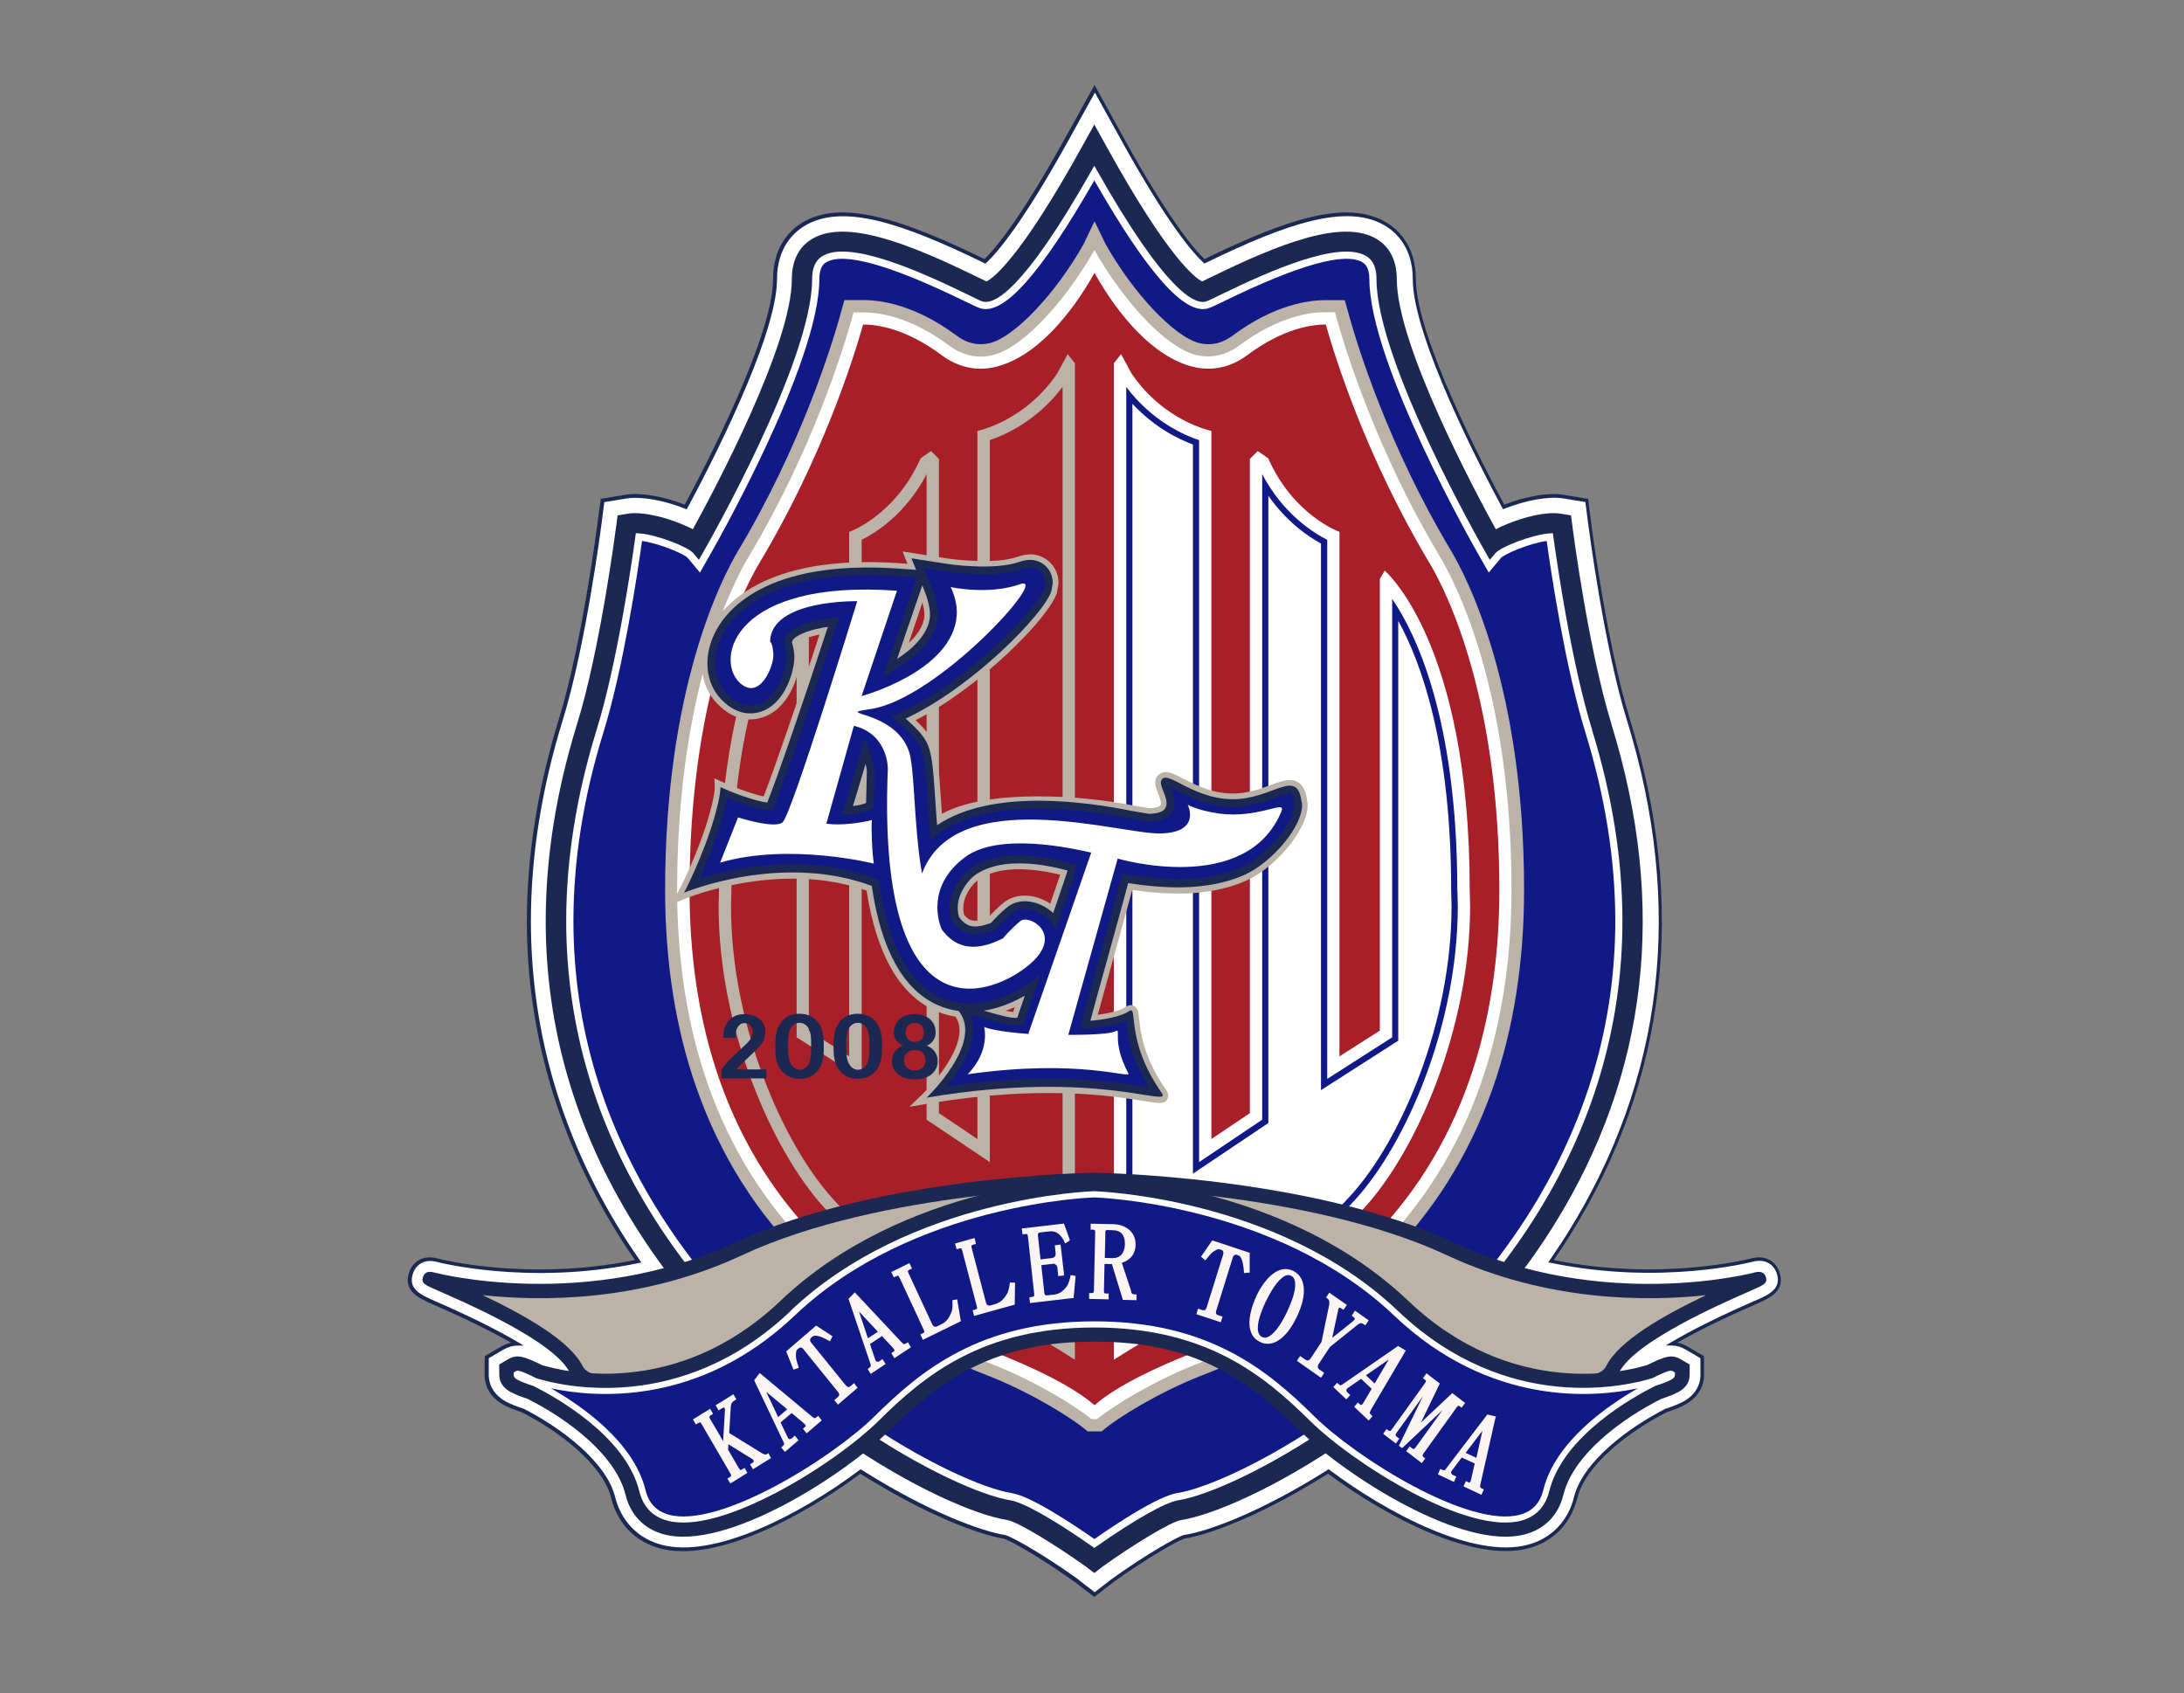 <?xml version="1.0" encoding="UTF-8"?><svg id="Layer_2" data-name="Layer 2" xmlns="http://www.w3.org/2000/svg" viewBox="0 0 227 176"><rect x="0" y="0" width="227" height="176" fill="#808080" stroke="none"/><defs><style>.cls-1 {
        fill: #1b2852;
      }

      .cls-2 {
        fill: #bbb3a8;
      }

      .cls-3, .cls-4 {
        fill: #fff;
      }

      .cls-5 {
        fill: #a71f28;
      }

      .cls-4 {
        opacity: 0;
      }

      .cls-6 {
        fill: #111987;
      }

      .cls-7 {
        fill: #faf5f3;
      }</style></defs><g id="_レイヤー_2" data-name="レイヤー 2"><g><g><path class="cls-1" d="M184.94,132.19c-.32-.92-1.29-1.84-2.96-1.38-.09.02-9.29,2.42-20.49.16.64-.93,1.2-1.78,1.69-2.57,10.12-16.22,12.21-34.29,6.21-53.7-2.34-7.57-3.94-19.76-4-20.3h0s-.14-1.09-.14-1.09l-.17-1.32v-.14s-.16-.02-.16-.02l-1.31-.22-1.08-.18c-1.55-.26-3.85.13-6.19,1.02-2.25-4.2-9.18-17.57-9.18-23.45,0-3.45-1.85-5.12-2.96-5.81-4.12-2.58-10.58-.37-19.01,3.74-1.19-1.14-3.8-4.27-8.42-12.64h0s0,0,0,0c-.01-.03-1.28-2.33-1.28-2.33l-1.56-2.83-.16-.3-.17.3-1.57,2.83-1.29,2.33c-4.63,8.37-7.23,11.5-8.42,12.64-8.44-4.11-14.9-6.32-19.02-3.74-1.1.69-2.95,2.36-2.95,5.81,0,5.88-6.92,19.25-9.18,23.45-2.33-.9-4.63-1.28-6.19-1.02h.01s-.2.03-1.1.18l-1.32.22-.14.02v.14s-.19,1.32-.19,1.32l-.14,1.09c-.07.52-1.66,12.73-4,20.3-2.21,7.16-3.34,14.23-3.34,21.03,0,11.53,3.21,22.52,9.54,32.67.49.79,1.05,1.64,1.69,2.57-11.2,2.27-20.4-.13-20.49-.16-1.66-.45-2.63.46-2.96,1.38-.7,2,.97,2.73,2.44,3.38,3.32,1.45,6.04,2.79,8.14,3.99-.36.08-.71.21-1.07.42l-1.58.93-.09.05v.11s-.01,1.28-.01,1.28v.54c0,1.32.69,2.42,1.95,3.12.45.25,1.09.51,1.91.78,3.74,1.9,8.42,5.38,9.3,8.93.65,2.63,2.49,4.53,5.06,5.22,5.68,1.52,14.74-3.21,20.83-7.76,6.86,4.31,12.3,6.33,14.91,6.75.66.17,3.94,2.04,7.37,4.5h0c.21.17.5.39.84.64l1.08.83.12.09.11-.09,1.09-.84.82-.64c3.49-2.49,6.69-4.32,7.37-4.5,2.61-.42,8.05-2.43,14.91-6.75,6.09,4.54,15.15,9.27,20.84,7.76,2.57-.69,4.41-2.59,5.06-5.22.88-3.55,5.55-7.03,9.3-8.93.82-.27,1.46-.53,1.91-.78,1.26-.7,1.96-1.8,1.96-3.11v-1.93l-.09-.05-.65-.38-.94-.56c-.36-.21-.71-.34-1.08-.42,2.09-1.2,4.82-2.54,8.14-3.99,1.47-.65,3.15-1.37,2.44-3.38Z"/><path class="cls-3" d="M182.35,135.22c-3.58,1.56-6.49,3.01-8.65,4.29l-.57.34h.66c.5.02.98.16,1.46.45l.94.55s.41.25.55.33v1.71c0,1.16-.62,2.15-1.76,2.78-.43.24-1.06.49-1.86.75h0s-.02.01-.02.01c-3.82,1.94-8.6,5.5-9.5,9.18-.61,2.49-2.36,4.3-4.79,4.95-5.58,1.49-14.59-3.26-20.61-7.77l-.1-.08-.11.07c-6.88,4.34-12.31,6.36-14.89,6.76h0s-.02,0-.03,0h0c-.75.21-3.93,2.01-7.49,4.56,0,0-.83.64-.83.64,0,0-.79.61-.97.75l-.97-.74c-.34-.26-.64-.49-.85-.67h0c-3.55-2.53-6.73-4.33-7.48-4.53h0c-2.57-.41-8.02-2.42-14.92-6.77l-.11-.07-.1.08c-6.02,4.52-15.03,9.26-20.61,7.77-2.43-.65-4.18-2.46-4.8-4.95-.91-3.68-5.68-7.24-9.5-9.18h-.02s0-.01,0-.01c-.8-.26-1.43-.51-1.86-.75-1.13-.63-1.76-1.62-1.76-2.79,0,0,0-.54,0-.54,0,0,0-.86,0-1.17l1.49-.87c.48-.29.96-.43,1.46-.44h.66s-.57-.35-.57-.35c-2.16-1.28-5.07-2.73-8.66-4.29-1.45-.64-2.83-1.23-2.24-2.91.27-.77,1.09-1.53,2.5-1.14.09.02,9.53,2.49,20.95.11l.27-.06-.16-.23c-.71-1.02-1.31-1.93-1.84-2.78-6.3-10.09-9.48-21.02-9.48-32.48,0-6.76,1.12-13.8,3.32-20.91,2.35-7.59,3.95-19.84,4.02-20.36l.14-1.09.15-1.18,1.18-.19,1.08-.18h0c1.53-.25,3.83.14,6.15,1.06l.16.06.08-.15c2.18-4.05,9.3-17.74,9.3-23.77,0-3.27,1.74-4.84,2.78-5.49,3.98-2.49,10.34-.29,18.67,3.77,0,0,.1.05.1.05l.12.05.09-.09c1.16-1.08,3.81-4.18,8.59-12.82l1.29-2.34,1.4-2.53,1.4,2.53,1.29,2.33h0,0c4.77,8.64,7.43,11.74,8.59,12.82l.09.09.2-.09c8.34-4.06,14.71-6.27,18.69-3.78,1.04.65,2.78,2.22,2.78,5.49,0,6.03,7.12,19.72,9.3,23.77l.08.15.15-.06c2.33-.91,4.62-1.31,6.15-1.06l1.08.18,1.18.19.15,1.18.14,1.08c.07.52,1.66,12.76,4.01,20.36,5.97,19.3,3.9,37.26-6.16,53.39-.53.85-1.14,1.76-1.84,2.78l-.16.23.28.06c11.41,2.38,20.85-.09,20.94-.11,1.42-.38,2.24.38,2.51,1.14.59,1.68-.79,2.27-2.24,2.91Z"/></g><g><g><g><path class="cls-1" d="M167.5,75.29c-2.39-7.73-4.01-20.11-4.07-20.63l-.14-1.09-1.08-.18c-1.73-.28-4.78.59-6.74,1.62-2.19-3.99-10.29-19.15-10.29-25.99,0-2.37-1.1-3.56-2.03-4.14-3.55-2.22-10.34.54-17.14,3.86,0,0-.73.35-1.07.51-.65-.32-3.46-2.3-9.91-13.98l-1.29-2.33-1.29,2.33c-6.46,11.68-9.26,13.66-9.91,13.98-.26-.12-1.07-.51-1.07-.51-6.8-3.32-13.59-6.08-17.14-3.86-.93.58-2.03,1.76-2.03,4.14,0,6.84-8.09,22-10.29,25.99-1.96-1.03-5.01-1.9-6.74-1.62l-1.08.18-.14,1.09c-.07.52-1.68,12.9-4.08,20.63-2.16,6.97-3.25,13.84-3.25,20.44,0,11.16,3.11,21.8,9.25,31.63,12.11,19.4,32.32,29.64,38.71,30.63,1.12.18,5.11,2.65,8.17,4.83l.89.68.85-.66c3.07-2.2,7.08-4.68,8.2-4.85,6.39-1,26.6-11.23,38.71-30.63,9.8-15.72,11.82-33.23,5.99-52.07Z"/><g><path class="cls-3" d="M165.49,75.9c-2.13-6.88-3.63-17.15-4.04-20.13l-.05-.35-.35.02c-1.83.14-5.05,1.39-5.61,2.05l-.59.7-.45-.79c-.46-.8-11.33-19.83-11.33-28.39,0-1.74-.8-2.22-1.06-2.39-2.76-1.67-9.92,1.47-15.07,3.98-.97.48-1.38.67-1.61.74-1.16.32-4.16-1-11.26-13.53l-.33-.58-.33.58c-7.1,12.53-10.1,13.85-11.26,13.53-.23-.06-.63-.26-1.61-.74-5.14-2.51-12.31-5.66-15.06-3.98-.26.16-1.07.65-1.07,2.39,0,8.56-10.86,27.59-11.32,28.39l-.45.79-.59-.7c-.56-.66-3.78-1.92-5.61-2.05l-.35-.02-.05.35c-.41,2.98-1.91,13.24-4.04,20.13-2.09,6.76-3.15,13.43-3.15,19.82,0,10.98,3.11,21.42,9.24,31.05,11.62,18.25,31.13,28.26,36.93,29.17,1.33.21,4.52,2,8.5,4.8l.22.15.22-.15c3.99-2.8,7.17-4.59,8.5-4.8,5.8-.91,25.3-10.91,36.93-29.17,6.13-9.63,9.24-20.08,9.24-31.05,0-6.39-1.06-13.05-3.15-19.82Z"/><path class="cls-6" d="M164.78,76.12c-2.07-6.69-3.55-16.5-4.02-19.89-1.87.25-4.43,1.39-4.74,1.75l-.93,1.11-.35.42-.27-.47-.72-1.26c-.47-.81-11.42-20.01-11.42-28.77,0-1.32-.54-1.63-.71-1.74-1.81-1.1-6.63.25-14.35,4.01-1.06.52-1.45.7-1.74.78-2.42.68-6.28-3.68-11.79-13.31-5.51,9.63-9.37,13.99-11.79,13.31-.29-.08-.67-.27-1.74-.78-7.71-3.76-12.53-5.11-14.34-4.01-.18.1-.71.42-.71,1.74,0,8.76-10.96,27.96-11.42,28.77l-.72,1.26-.27.47-.35-.42-.93-1.11c-.3-.36-2.86-1.49-4.74-1.75-.47,3.39-1.94,13.2-4.01,19.89-2.07,6.68-3.12,13.28-3.12,19.59,0,10.83,3.07,21.14,9.13,30.65,11.5,18.05,30.71,27.93,36.41,28.83,1.96.31,6.14,3.06,8.61,4.78,2.47-1.72,6.65-4.47,8.61-4.78,5.7-.89,24.91-10.77,36.41-28.83,6.05-9.5,9.12-19.81,9.12-30.65,0-6.31-1.05-12.91-3.11-19.59Z"/></g><g><path class="cls-2" d="M113.75,23.03l-1.11,2.32c-2.9,5.17-7.2,9.7-9.79,10.32-1.2.28-2.36.02-3.43-.79-4.35-3.24-7.96-3.7-9.73-3.69h-1.93s-.51,1.85-.51,1.85c-.83,2.93-4.03,13.34-10.48,24.12-1.79,2.99-7.64,14.39-7.64,35.32,0,7.55,1.1,14.5,3.28,20.66,4.93,14,15.21,24.07,30.52,29.94,4.2,1.67,8.49,4.28,10.11,5.7h1.47c1.61-1.42,5.91-4.03,10.11-5.7,15.31-5.87,25.58-15.94,30.52-29.94,2.17-6.16,3.27-13.12,3.27-20.66,0-20.93-5.85-32.33-7.64-35.32-6.46-10.79-9.66-21.19-10.48-24.12l-.52-1.84h-1.93c-1.76-.02-5.37.44-9.72,3.68-1.08.81-2.24,1.07-3.44.79-2.58-.62-6.88-5.15-9.78-10.32l-1.12-2.32h0Z"/><path class="cls-3" d="M113.75,25.98c-2.71,4.83-7.22,10.13-10.61,10.94-1.56.37-3.11.02-4.5-1.01-4.05-3.02-7.35-3.45-8.95-3.44,0,0-.48,0-.97,0-.13.46-.26.92-.26.92-.84,2.97-4.08,13.51-10.62,24.43-1.75,2.92-7.46,14.06-7.46,34.67,0,7.4,1.08,14.21,3.2,20.23,4.8,13.62,14.82,23.44,29.77,29.17,4.01,1.59,8.11,4.01,10.1,5.61h.57c1.99-1.6,6.09-4.02,10.08-5.61,14.97-5.74,24.99-15.55,29.79-29.18,2.13-6.03,3.21-12.84,3.21-20.24,0-20.61-5.71-31.74-7.47-34.67-6.54-10.92-9.78-21.46-10.62-24.43,0,0-.12-.46-.25-.92-.49,0-.97,0-.97,0-1.61-.01-4.9.42-8.95,3.44-1.38,1.03-2.93,1.38-4.5,1.01-3.38-.81-7.9-6.11-10.6-10.94h0Z"/><path class="cls-5" d="M113.75,146.05c-2.42-2.12-6.93-4.13-9.9-5.31-14.61-5.6-24.37-15.16-29.04-28.42-2.27-6.45-3.14-13.26-3.14-19.82,0-19.38,5.1-30.38,7.29-34.03,6.55-10.94,9.8-21.37,10.75-24.74,1.44,0,4.41.39,8.17,3.19,1.7,1.26,3.62,1.69,5.57,1.22,4.28-1.02,7.94-5.55,10.31-9.77h0c2.36,4.21,6.03,8.75,10.3,9.77,1.95.46,3.88.04,5.57-1.22,3.76-2.8,6.73-3.19,8.17-3.19.95,3.37,4.2,13.8,10.75,24.74,2.19,3.65,7.29,14.65,7.29,34.03,0,6.56-.86,13.38-3.13,19.82-4.68,13.26-14.44,22.82-29.04,28.42-2.98,1.18-7.48,3.19-9.9,5.31"/><g><g><path class="cls-3" d="M139.22,55.28s-4.77-1.68-7.41-7.65l-1.08-.75-.82.82v68l-4,2.69V44.79s-4.92-.98-8.3-5.97l-1.09-2.01-.75.95v103.57l1.56-.98c2.09-1.32,5.28-2.93,8.63-3.1,1.54-.1,8.74-3.87,15.91-11.78,5.43-5.98,10.93-18.65,10.93-31.29l-.04-1.65c0-25.82-8.84-33.22-8.84-33.22l-.5.87v46.94l-4.2,2.68v-54.51Z"/><path class="cls-6" d="M151.47,92.56c0-17.91-4.34-26.76-6.77-30.31v45.57l-6.75,4.32v-56.03c-1.48-.75-4.57-2.69-6.76-6.82v67.09l-6.56,4.41V45.75c-1.65-.55-4.93-2.03-7.57-5.53v98.81c2.22-1.35,5.43-2.88,8.83-3.05,1.24-.12,8.15-3.76,15.03-11.36,5.26-5.8,10.6-18.12,10.6-30.44l-.04-1.62ZM140.45,124.19c-7.05,7.76-13.79,11.07-14.59,11.14-3.09.16-6.01,1.39-8.16,2.59V41.97c2.26,2.43,4.72,3.65,6.29,4.23v75.79l7.84-5.26V51.53c1.89,2.69,4.06,4.2,5.47,4.96v56.82l8.03-5.14v-43.64c2.44,4.43,5.5,12.98,5.5,28.05l.04,1.61c0,12.15-5.25,24.29-10.43,30.01Z"/></g><g><path class="cls-2" d="M88.28,55.28s4.77-1.68,7.41-7.65l1.08-.75.82.82v68l4,2.69V44.79s4.92-.98,8.29-5.97l1.09-2.01.75.95v103.57l-1.55-.98c-2.09-1.32-5.29-2.93-8.63-3.1-1.54-.1-8.74-3.87-15.92-11.78-5.43-5.98-10.93-18.65-10.93-31.29l.04-1.65c0-25.82,8.84-33.22,8.84-33.22l.5.87v46.94l4.19,2.68v-54.51Z"/><path class="cls-5" d="M102.88,45.75v75.04l-6.57-4.41V49.29c-2.18,4.14-5.27,6.08-6.75,6.82v56.03l-6.76-4.32v-45.57c-2.44,3.55-6.78,12.39-6.78,30.28l-.04,1.68c0,12.28,5.33,24.6,10.59,30.4,6.89,7.6,13.8,11.24,15.05,11.36,3.39.17,6.59,1.7,8.82,3.05V40.22c-2.64,3.5-5.93,4.98-7.58,5.53Z"/></g></g></g></g><g><path class="cls-2" d="M135.88,83.37c-.12-1.08-.43-1.73-.96-2.06-.77-.48-1.7-.14-2.89.3-1.08.4-2.43.89-3.98.87-2.13-.03-3.82-.91-5.06-1.54-1-.52-1.66-.86-2.25-.62-.19.08-.46.26-.61.67-.04.1-.06.22-.06.35,0,.34.14.71.3,1.11.13.34.29.76.29,1.05,0,.09-.01.16-.04.2-.05.06-.26.28-1.17.3-.03,0-1.82-.3-1.82-.3-4.94-1.01-14.89-1.76-19.73.88-.04-.54-.07-1.04-.1-1.48l-.03-.4c-.16-2.4-.28-4.13-.71-5.31-.4-1.04-1.14-1.83-1.89-2.53,6.66-3.39,13.83-10.6,14.68-13.23v-.04s.17-.91.17-.91v-.06c0-1.13-.55-1.84-.88-2.16-.5-.49-1.6-1.22-3.33-.6-2.51.89-7.14.21-7.19.21l-4.81-.75.1.26s.35.87.41,1.02c-.28-.02-.69-.05-.69-.05-14.48-1.05-18.77,4.65-19.94,7.15-1.25,2.67-.93,5.58.83,7.41,2.08,2.17,4.1,1.75,5.12,1.31,2.63-1.14,3.51-4.64,3.51-6.06v-.2c-.03-.44-.1-.87-.22-1.33.35-.33,1.16-.65,2.25-.88-2.37,7.25-4.74,14.09-5.81,16.83-.4-.08-.91-.22-1.69-.48-1.22-.4-2.5-.98-2.55-1l-.88-.4.04.97s.01.76-.55,2.75c-1.14,4.03-3.08,7.77-3.17,7.92l-.77,1.46,1.52-.63c.09-.04,9.75-3.99,18.75-.8,1.04,6.65,3.45,10.86,7.18,12.5.68.3,1.37.49,2.06.6.28.42.42.89.42,1.45,0,2.3-2.51,5.31-3.83,6.59l-1.38,1.33,1.88-.32c11.76-1.99,19.19-.81,22.36-.3,1.72.28,2.25.36,2.56-.15.12-.19.2-.52-.11-.97-2.39-3.42-2.67-6.09-2.81-7.37-.08-.75-.12-1.19-.57-1.39-.18-.08-.48-.13-.85.13-.66.46-2.16.71-2.88.8.12-.43,1.5-5.42,1.5-5.42,1.03-3.71,1.79-6.44,2.08-7.55,3.2.46,7.87.84,11.93-1,2.99-1.35,6.57-5.51,6.29-8.09ZM100.13,94.63v-.26c-.01-.78.35-1.65,1.02-2.43.53-.63,2.76-2.54,9.04-1.02-.04.13-.49,1.42-1.03,3-1.48-.97-3.49-1.21-4.88-.07-.52.43-1.08.97-1.62,1.57-.88.33-1.52.37-1.93.13-.19-.11-.37-.28-.53-.48-.03-.16-.06-.31-.08-.44ZM95.5,63.72s.22-.63.38-1.1c.09.36.2.84.2,1.23v.17c-.07.93-.62,1.88-1.63,2.81.27-.81,1.06-3.11,1.06-3.11ZM104.55,105.05c.32-.12.63-.24.93-.38-.09.28-.16.48-.18.52-.21-.02-.47-.07-.75-.13Z"/><path class="cls-1" d="M135.29,83.43c-.42-3.78-2.99-.3-7.25-.36-4.26-.06-6.87-3.28-7.36-1.89-.28.8,2.13,3.36-1.27,3.41-.09-.02-1.88-.32-1.88-.32-4.47-.91-14.42-2.37-20.13,1.5-.08-.97-.14-1.87-.19-2.65-.17-2.54-.28-4.38-.71-5.54-.45-1.21-1.48-2.07-2.37-2.89,6.93-3.23,14.38-10.86,15.15-13.26l.14-.82h0c0-.93-.44-1.49-.71-1.75-.4-.4-1.29-.97-2.72-.47-2.69.95-7.44.24-7.48.23l-3.78-.59.21.51.21.51s.04.11.07.18c-.58-.04-1.63-.12-1.63-.12-14.11-1.02-18.24,4.43-19.36,6.82-1.15,2.45-.87,5.09.72,6.75,1.84,1.91,3.58,1.55,4.46,1.17,2.23-.97,3.15-4.07,3.15-5.52v-.18c-.03-.53-.13-.99-.25-1.41.05-.14.1-.25.19-.34.57-.55,1.86-.99,3.55-1.25-2.56,7.84-5.24,15.63-6.3,18.26-.54-.05-1.18-.22-2.26-.57-1.29-.42-2.61-1.03-2.61-1.03,0,0,.05.76-.57,2.94-1.18,4.19-3.21,8.04-3.21,8.04,0,0,10.07-4.23,19.51-.71.97,6.64,3.28,10.82,6.88,12.4.71.31,1.43.5,2.15.6,2.67,3.28-3.32,9.01-3.32,9.01,17.82-3.01,25.57,1.16,24.42-.5-3.9-5.59-2.37-9.21-3.4-8.49-1.14.8-4.01,1-4.01,1,.08-.38,3.82-13.77,3.93-14.31,3.14.48,8.03.97,12.12-.87,2.86-1.29,6.2-5.2,5.94-7.49ZM90.03,83.45s-.43.22-1.38.33c.04-.11.99-3.25,1.31-4.37.12.39.14.71.14.71,0,0-.06,2.56-.08,3.33ZM95.86,60.84c.15.37.3.75.3.75.13.32.5,1.42.5,2.26v.19c-.14,1.88-1.8,3.4-3.42,4.45.42-1.23,2.22-6.49,2.62-7.65ZM102.26,105.05c1.55-.25,3.02-.84,4.26-1.57-.45,1.32-.76,2.23-.79,2.31-.62.08-2.08-.33-3.47-.74ZM109.46,94.9c-1.28-1.21-3.42-1.73-4.79-.59-.57.47-1.14,1.03-1.67,1.62-1.67.65-2.34.26-2.55.13-.29-.17-.55-.43-.78-.75-.06-.23-.1-.45-.11-.62-.12-1.05.32-2.16,1.15-3.14,1.04-1.23,3.97-2.75,10.26-1.07-.07.24-.7,2.08-1.5,4.41Z"/><path class="cls-6" d="M134.49,83.52c-.1-.89-.31-1.03-.31-1.03-.19-.12-1.08.21-1.67.43-1.13.41-2.67.98-4.49.95-2.45-.04-4.4-1.04-5.68-1.7-.23-.12-.5-.25-.72-.36.01.04.03.09.05.12.17.45.39,1.01.39,1.56,0,.34-.08.67-.29.98-.41.6-1.17.9-2.35.92h-.07l-1.97-.33h-.01c-4.41-.9-15.22-2.49-20.41,2.06-.08.06-.14.12-.21.19-.14-1.36-.25-2.76-.34-4.14l-.02-.4c-.15-2.28-.26-3.93-.63-4.92-.34-.92-1.15-1.65-1.92-2.36l-1.13-1.03,1.1-.51c6.91-3.23,14.01-10.73,14.71-12.74.02-.11.09-.54.11-.66-.01-.56-.25-.92-.46-1.12-.33-.32-.92-.63-1.89-.29-2.9,1.03-7.83.28-7.88.27,0,0-1.26-.2-2.37-.37.02.06.03.08.06.15.13.33.38.93.38.93h0c.05.13.46,1.15.46,1.15.16.38.56,1.59.56,2.56v.23s0,.01,0,.01c-.13,1.82-1.4,3.53-3.78,5.07l-1.96,1.27s3.49-10.18,3.55-10.39c-.02,0-.13-.01-.13-.01l-1.63-.12c-13.62-.98-17.53,4.12-18.58,6.35-1.01,2.14-.79,4.44.57,5.85,1.43,1.48,2.72,1.36,3.55.99,1.86-.81,2.67-3.56,2.67-4.78,0,0,0-.11,0-.14-.02-.42-.09-.82-.21-1.23l-.07-.24.08-.24c.06-.17.16-.44.39-.66.86-.83,2.65-1.26,3.99-1.47l1.3-.21-.41,1.25c-2.63,8.07-5.29,15.76-6.33,18.31l-.22.55-.59-.05c-.59-.05-1.25-.22-2.44-.61-.6-.2-1.2-.43-1.68-.63-.09.49-.23,1.14-.47,2-.71,2.51-1.7,4.87-2.41,6.41,3.42-1.07,10.93-2.76,18.2-.05l.45.16.07.47c.93,6.35,3.09,10.32,6.41,11.78,3.84,1.69,8.15-.44,10.32-2.42-.83,2.44-1.56,4.55-1.61,4.7l-.16.48-.51.07c-.76.1-2.09-.26-4.03-.83-.32-.09-.69-.2-1.03-.3.22.5.33,1.03.33,1.62v.02c0,2.11-1.47,4.36-2.69,5.87,10.68-1.52,17.52-.44,20.55.05.15.02.29.04.44.06-1.93-3.13-2.25-5.6-2.39-6.9-1.41.57-3.4.73-3.66.75l-1.05.07.2-1.04c.04-.19.54-1.97,1.74-6.32.95-3.42,2.13-7.67,2.21-8l.16-.74.76.11c3.16.48,7.8.93,11.67-.81,2.65-1.2,5.68-4.87,5.47-6.66ZM90.82,83.96l-.43.22c-.09.05-.6.28-1.63.41l-1.23.15.35-1.17.16-.54c.29-.97.9-2.98,1.14-3.83l.71-2.57.82,2.53c.16.48.19.88.19.96,0,.02-.09,3.83-.09,3.83ZM111.73,90.73c-.09.29-.98,2.88-2.02,5.92-.15-.37-.37-.7-.63-.98-.97-1.07-2.81-1.64-3.9-.74-.51.43-1.07.96-1.59,1.54l-.13.14-.18.07c-1.38.54-2.44.56-3.27.07-.42-.25-.79-.63-1.11-1.1-.08-.32-.14-.63-.17-.87-.01-.13-.02-.27-.02-.41,0-1.12.47-2.28,1.36-3.34.89-1.05,3.75-3.29,11.09-1.33l.81.22-.25.8Z"/><path class="cls-3" d="M126.61,84.54c-2.12-.3-3.16-.89-3.16-.89,0,0,1.48,2.93-2.93,2.98-4.15.05-21.15-5.26-24.69,4.16-.88-5-.73-10.93-1.37-12.74-1.54-4.35-8.09-3.74-3.98-4.35,6.99-1.04,18.83-14.15,15.55-12.98-3.28,1.16-7.22.3-7.22.3,0,0,.74,1.38.63,2.95-.41,5.83-9.89,8.38-9.89,8.38l3.68-10.95c-16.97-1.22-18.92,7.07-16.38,9.53,2.08,2.01,3.6-1.68,3.53-2.92-.07-1.24-.34-1.31-.34-1.31.08-4.41,9.06-4.21,9.06-4.21,0,0-6.75,21.97-7.74,22.96-.76.76-4.65-.49-4.65-.49l-1.86,4.7c7.23-2.1,15.97.1,15.97.1-.05-.43-.15-1.08-.2-2.52-.07-1.94.02-2,.02-2-3.01.7-4.75.37-4.75.37l2.86-10.17c3.61.88,3.53,4.49,3.53,4.49-1.22,29.74,12.03,23.04,15.17,19.91,2.92-2.92-.55-4.81-1.39-4.11-1.12.93-1.8,1.79-1.8,1.79-2.89,1.49-4.83.98-6.15-.63-.03-.05-.08-.1-.12-.14-.03-.04-.06-.09-.09-.13-.28-.54-1.72-4.46,2.41-7.53,3.5-2.61,11.04-.94,13.11-.47l-6.53,18.81.14.05c-3.84-.27-4.73-.74-4.73-.74.54,2.85-1.73,4.92-1.73,4.92,11.68-1.67,17.05.53,16.71-.1-1.78-3.31-.68-4.76-1.33-4.38-.75.43-4.91.38-4.91.38l5.13-18.32s13.39,3.96,17.03-4.93c.5-1.24-2.4.83-6.57.24Z"/><g><path class="cls-1" d="M76.55,111.16c.11-.14.23-.28.37-.41l.69-.68c.43-.39.85-.81,1.26-1.23.45-.47.68-1.02.68-1.64,0-.5-.2-.93-.6-1.27-.4-.35-.94-.52-1.61-.52-.55,0-1.04.17-1.44.52-.48.42-.73,1.04-.73,1.83v.12h1.27v-.12c0-.56.15-.98.43-1.23.15-.13.31-.19.51-.19.22,0,.4.06.55.19.21.18.3.4.3.67,0,.47-.23.92-.7,1.34-.46.44-1.05,1.01-1.78,1.68-.45.47-.7.83-.77,1.1h0v.77h4.68v-.93h-3.12Z"/><path class="cls-1" d="M84.72,105.93c-.43-.37-.97-.56-1.61-.56s-1.18.18-1.61.56c-.6.51-.91,1.34-.91,2.46v.75c0,1.1.3,1.92.91,2.43.43.37.97.56,1.61.56s1.18-.19,1.61-.56c.6-.51.9-1.33.9-2.43v-.75c0-1.12-.3-1.95-.9-2.46ZM83.11,111.19c-.22,0-.43-.08-.63-.26-.38-.33-.57-.92-.57-1.75v-.86c0-.86.17-1.45.52-1.75.2-.18.42-.26.68-.26s.47.09.68.26c.35.3.52.89.52,1.75v.86c0,.86-.17,1.45-.52,1.75-.2.18-.43.26-.68.26Z"/><path class="cls-1" d="M90.77,105.93c-.43-.37-.97-.56-1.61-.56s-1.19.18-1.61.56c-.6.51-.91,1.34-.91,2.46v.75c0,1.1.31,1.92.91,2.43.42.37.97.56,1.61.56s1.18-.19,1.61-.56c.6-.52.9-1.33.9-2.43v-.75c0-1.12-.3-1.95-.9-2.46ZM89.16,111.19c-.22,0-.43-.08-.64-.26-.37-.33-.56-.92-.56-1.75v-.86c0-.86.18-1.45.52-1.75.21-.18.43-.26.68-.26s.47.09.68.26c.34.3.52.89.52,1.75v.86c0,.86-.18,1.45-.52,1.75-.21.18-.43.26-.68.26Z"/><path class="cls-1" d="M96.91,109.03c-.18-.16-.38-.27-.58-.34.13-.05.25-.12.36-.21.37-.32.56-.71.56-1.16,0-.58-.2-1.05-.6-1.39-.4-.35-.93-.52-1.57-.52s-1.15.16-1.52.48c-.43.37-.65.84-.65,1.43,0,.42.17.79.52,1.09.14.12.28.21.41.28-.21.07-.4.19-.59.35-.37.32-.55.75-.55,1.27s.21.98.64,1.35c.4.35.99.52,1.74.52s1.34-.17,1.74-.52c.43-.37.64-.82.64-1.35s-.19-.95-.55-1.27ZM94.44,106.54c.18-.15.38-.22.63-.22s.46.07.64.22c.21.18.3.44.3.78s-.1.6-.3.78c-.14.13-.37.19-.68.19-.22,0-.41-.07-.59-.23-.21-.18-.31-.42-.31-.74,0-.34.1-.61.31-.78ZM95.84,111.01c-.2.18-.45.26-.76.26s-.56-.09-.76-.26c-.24-.21-.35-.47-.35-.82s.1-.6.31-.78c.21-.18.47-.27.81-.27s.59.08.76.23c.24.21.35.47.35.82s-.11.61-.35.82Z"/></g></g></g><g><g><path class="cls-1" d="M183.52,132.69c-.1-.31-.39-.63-1.14-.43-.16.04-15.75,4.15-31.36-3.15-14.71-6.88-37.04-7.22-37.26-7.22-.24,0-22.56.34-37.28,7.22-15.61,7.29-31.2,3.19-31.36,3.15-.75-.21-1.03.12-1.14.43-.24.69.11.84,1.63,1.5,2.97,1.3,11.99,5.23,13.6,8.46,3.02,6.02,25.5-4.67,28.05-5.92,5.59-2.71,12.71-5.61,26.49-5.61s20.9,2.9,26.49,5.61c2.56,1.24,25.03,11.94,28.05,5.92,1.62-3.22,10.64-7.16,13.6-8.46,1.51-.66,1.87-.81,1.63-1.5Z"/><path class="cls-2" d="M166.95,141.98c-1.66,3.32-16.53-1.97-26.05-6.59-5.74-2.79-13.05-5.77-27.15-5.77s-21.4,2.98-27.15,5.77c-9.52,4.62-24.39,9.91-26.05,6.59-1.28-2.56-5.73-5.14-10.37-7.36,6.11.66,16.53.71,26.94-4.15,14.43-6.75,36.42-7.08,36.64-7.08.21,0,22.21.34,36.63,7.08,10.41,4.86,20.83,4.81,26.93,4.15-4.64,2.21-9.09,4.8-10.37,7.36Z"/></g><g><path class="cls-1" d="M81.13,135.2c-10.81,10.29-22.61,7.36-24.87,6.67l.14.05c-1.96-.97-2.67-1.17-3.57-.65l-.48.28-.46.27v.53s0,.54,0,.54c0,.76.4,1.36,1.18,1.8.51.28,1.29.55,1.84.73l-.13-.05c4.28,2.14,9.22,5.89,10.23,9.98.52,2.12,1.94,3.58,3.99,4.13,6.47,1.73,18.7-6.11,23.43-10.79,5.77-5.7,11.35-9.24,21.33-9.24s15.55,3.54,21.32,9.24c4.74,4.68,16.96,12.52,23.43,10.79,2.06-.55,3.47-2.01,3.99-4.12,1-4.1,5.95-7.85,10.23-9.99l-.13.05c.56-.18,1.33-.45,1.84-.73.79-.43,1.18-1.04,1.18-1.79v-1.07l-.46-.27-.48-.28c-.9-.53-1.61-.33-3.57.65l.14-.06c-2.25.7-14.06,3.63-24.88-6.66-12.88-12.25-31.77-12.83-32.58-12.85-.84.02-19.76.57-32.67,12.85Z"/><path class="cls-3" d="M82.18,136.26h0c-11.44,10.89-23.97,7.76-26.42,7-1.84-.92-1.99-.83-2.17-.73l-.2.13v.24c0,.28.22.41.41.52.33.18.92.41,1.63.63,2.26,1.13,9.61,5.2,11.02,10.96.4,1.59,1.35,2.61,2.86,3.03,5.56,1.57,17.42-5.83,22.03-10.38,4.73-4.69,10.76-9.68,22.4-9.68s17.66,5,22.4,9.68c4.61,4.55,16.47,11.95,22.03,10.38,1.5-.43,2.45-1.45,2.85-3.03,1.42-5.77,8.76-9.83,11.02-10.96.71-.22,1.3-.45,1.63-.63.2-.11.42-.24.42-.52v-.24l-.21-.13c-.17-.1-.32-.19-2.16.72-2.46.76-14.98,3.9-26.42-6.99-12.45-11.85-31.37-12.43-31.56-12.45-.21.01-19.13.6-31.58,12.45Z"/><path class="cls-6" d="M82.62,136.72h0c-10.02,9.54-20.88,8.54-25.36,7.58,3.11,1.77,8.58,5.52,9.83,10.56.33,1.37,1.12,2.21,2.4,2.57,5.26,1.48,17.01-5.88,21.41-10.22,4.83-4.77,10.97-9.87,22.85-9.87s18.02,5.09,22.85,9.87c4.39,4.35,16.15,11.7,21.41,10.22,1.28-.36,2.06-1.2,2.4-2.57,1.24-5.03,6.71-8.79,9.83-10.56-4.47.96-15.34,1.96-25.36-7.58-12.24-11.64-30.94-12.26-31.14-12.26-.16,0-18.85.58-31.12,12.26Z"/><g><path class="cls-7" d="M79.95,151.17l-.08-.13-.12.08c-.1.06-.22.13-.55-.07,0,0-2.94-1.8-3.41-2.1l.16-2.63c.02-.28.03-.52.34-.71l.13-.09.12-.07-.07-.12-.17-.29-.08-.12-.12.08-1.61,1-.11.07.07.12.17.29.07.12.12-.08.3-.18c.05-.03.1-.05.14-.04,0,0,.02,0,.05.05.04.06.05.11.05.21,0,0-.13,2.25-.19,3.23l-1.34-2.29c-.15-.26-.13-.28.18-.47l.12-.07-.07-.12-.17-.29-.08-.12-.12.08-1.54.95-.12.07.07.12.17.29.07.13.12-.08c.14-.09.25-.16.31-.15.03,0,.08.05.17.19l2.97,5.1c.16.27.13.29-.18.48l-.11.07.06.12.17.28.07.12.13-.08,1.53-.96.12-.07-.07-.11-.16-.28-.07-.13-.12.08c-.13.08-.25.15-.31.14-.03,0-.08-.05-.18-.21,0,0-.95-1.63-1.1-1.89l.03-.57,2.46,1.52s.1.06.14.13c.08.14,0,.21-.06.25,0,0-.18.11-.18.11l-.12.07.07.11.16.28.07.13.12-.07,1.66-1.03.11-.07-.07-.12-.16-.28Z"/><path class="cls-7" d="M85.14,147.27l-.09-.11-.11.09c-.21.17-.26.22-.48.04l-5.38-4.48-.12-.09-.09.11-.43.56-.05.07.03.08,3.04,6.39c.09.2.02.27-.16.42l-.1.09.08.11.21.25.09.11.11-.09,1.2-1.03.11-.09-.09-.11-.21-.26-.09-.11-.11.1-.23.2s-.11.06-.19.06c-.06,0-.1-.03-.14-.08-.05-.06-.06-.07-.14-.25,0,0-.51-1.07-.67-1.4l1.15-.98,1.11.93.08.07c.08.07.14.12.21.19.05.07.1.16.03.22l-.15.13-.11.09.09.11.21.26.09.11.11-.09,1.36-1.17.1-.08-.08-.11-.21-.25ZM79.62,144.65l2.2,1.83-.94.81-1.25-2.64Z"/><path class="cls-7" d="M88.88,143.87l-.1-.11-.11.09-.24.21c-.1.08-.18.12-.25.11-.09,0-.19-.08-.3-.21l-3.58-4.42c-.16-.2-.11-.4,0-.49,0,0,.16-.14.16-.14.18-.15.71-.12,1.67.43l.13.08.07-.13.14-.29.06-.11-.11-.07-1.5-.98-.09-.06-.08.07-2.95,2.54-.08.06.03.09.67,1.69.05.13.12-.04.3-.1.13-.04-.04-.13v-.04c-.19-.58-.29-.9-.25-1.3.03-.35.09-.41.14-.44l.16-.14c.06-.05.13-.07.2-.07.1.01.19.07.26.16l3.58,4.42c.23.29.18.43,0,.59l-.25.21-.11.09.09.1.21.26.09.11.11-.1,1.83-1.57.1-.09-.09-.1-.2-.25Z"/><path class="cls-7" d="M94.45,139.63l-.08-.12-.13.08c-.22.14-.28.19-.48-.02l-4.81-5.13-.1-.11-.1.1-.5.51-.06.06.03.08,2.27,6.73c.06.21-.01.28-.2.4l-.11.08.07.11.17.28.08.12.12-.08,1.32-.87.11-.08-.08-.11-.17-.28-.07-.12-.12.08-.25.17s-.12.05-.19.03c-.05,0-.1-.04-.14-.1-.04-.07-.05-.08-.11-.27,0,0-.38-1.13-.5-1.47l1.25-.83,1,1.07s.07.08.07.08c.07.08.13.14.18.22.07.1.07.18,0,.22l-.17.11-.11.08.07.12.18.28.07.12.12-.08,1.49-.98.11-.08-.07-.11-.17-.28ZM89.28,136.32l1.97,2.1-1.04.68-.93-2.78Z"/><path class="cls-7" d="M99.52,135.2l-.02-.13h-.13s-.25.05-.25.05l-.13.02v.13c.03.52.01.85-.11,1.14-.28.68-.54.99-1.05,1.24l-.4.2c-.12.06-.22.07-.3.04-.1-.03-.19-.13-.27-.31l-2.42-5.22c-.13-.27-.11-.29.22-.45l.13-.06-.06-.13-.14-.3-.06-.13-.13.06-1.63.8-.13.06.06.12.14.31.06.13.13-.06c.14-.07.27-.13.32-.11.03.01.08.06.15.21l2.5,5.38c.13.29.11.3-.22.46l-.12.06.06.12.14.3.06.13.13-.06,3.73-1.83.09-.05-.02-.1-.34-2.02Z"/><path class="cls-7" d="M105.1,133.3h-.13s-.02.12-.02.12c-.08.54-.14.85-.31,1.11-.39.62-.71.87-1.25,1.03l-.42.12c-.13.04-.22.03-.3-.01-.09-.05-.16-.17-.21-.35l-1.46-5.59c-.08-.29-.05-.3.3-.4l.14-.04-.03-.14-.09-.33-.04-.14-.14.04-1.74.49-.13.03.03.14.09.33.04.14.13-.04c.15-.04.28-.08.34-.05.03.01.07.07.11.23l1.51,5.76c.08.3.05.31-.3.41l-.13.03.04.13.08.32.04.14.13-.04,3.99-1.11.1-.03v-.1l.03-2.05v-.13s-.13,0-.13,0h-.25Z"/><path class="cls-7" d="M111.42,132.56l-.13-.03-.03.13c-.15.64-.26.9-.43,1.11-.43.53-.77.73-1.29.79l-.69.08c-.1,0-.17,0-.22-.04-.05-.04-.08-.12-.09-.24,0,0-.25-2.27-.31-2.86l1.2-.14c.14-.02.23.03.3.08.09.08.16.19.17.31l.08.74v.14s.15-.01.15-.01l.32-.03.14-.02v-.14s-.34-2.93-.34-2.93l-.02-.14-.14.02-.32.04h-.14s.02.15.02.15l.07.73c.03.28-.17.43-.38.46,0,0-.85.1-1.19.14l-.27-2.47c-.02-.22.04-.31.24-.33l.94-.11c.9-.11,1.35.59,1.59,1.12l.07.14.13-.09.26-.18.09-.06-.03-.11-.55-1.53-.04-.11-.11.02-4.12.48h-.14s.01.15.01.15l.04.34.02.14.14-.02c.17-.02.3-.03.34,0,.03.02.06.08.08.25l.65,5.93c.03.31,0,.31-.35.36l-.14.02v.14s.05.32.05.32v.14s.15-.02.15-.02l4.29-.5h.11s0-.13,0-.13l.19-2.04v-.13s-.11-.02-.11-.02l-.3-.07Z"/><path class="cls-7" d="M117.57,134.2s-.77-2.35-.97-2.94c.46-.15,1.39-.56,1.43-1.86.03-1.45-1.14-2.13-2.32-2.16l-2.21-.05h-.14s0,.14,0,.14v.34s-.01.14-.01.14h.14c.13,0,.25.01.29.05.03.03.06.1.05.27l-.13,5.96c0,.18-.04.24-.06.27-.04.04-.16.04-.3.04h-.14s0,.14,0,.14v.33s-.01.14-.01.14h.14s1.76.04,1.76.04h.14s0-.14,0-.14v-.32s.01-.14.01-.14h-.14c-.32,0-.36,0-.36-.32,0,0,.05-2.18.06-2.76l.77.02,1.11,3.62.03.1h.1s1.18.03,1.18.03h.14s0-.13,0-.13v-.33s0-.14,0-.14h-.14c-.22-.01-.35-.01-.44-.3ZM114.88,128.15c0-.28.07-.3.25-.3l.56.02c.83.02,1.24.5,1.23,1.44-.01.51-.16.91-.42,1.16-.21.2-.5.3-.83.3,0,0-.56-.01-.84-.02l.06-2.59Z"/><path class="cls-7" d="M126.1,128.97l-.11-.03-.06.09-1.03,1.49-.07.1.1.08.24.21.11.09.09-.11h.01c.38-.49.6-.75.95-.93.3-.16.38-.14.43-.11l.2.06c.17.06.24.25.18.46l-1.71,5.48c-.05.17-.12.28-.2.32-.07.03-.16.03-.27,0l-.3-.1-.14-.05-.04.14-.09.31-.04.13.13.04,2.27.75.14.04.04-.14.1-.31.04-.13-.13-.04-.3-.1c-.22-.07-.33-.19-.21-.54l1.71-5.49c.04-.11.1-.2.19-.24.06-.03.14-.04.21-.02l.2.07c.22.07.48.55.55,1.69v.14s.16-.01.16-.01l.31-.03h.13v-1.97s0-.1,0-.1l-.1-.03-3.66-1.21Z"/><path class="cls-7" d="M134.44,132.11c-.46-.23-.93-.27-1.42-.1-1.31.45-2.22,2.23-2.38,2.59-.43.89-1.66,3.89.3,4.87.45.23.93.26,1.43.1.89-.31,1.73-1.25,2.43-2.72,1.08-2.27.94-4.08-.36-4.74ZM131.59,135.24c.71-1.48,1.46-2.45,2.06-2.66.2-.07.37-.06.54.02.7.35.54,1.72-.41,3.74-.7,1.48-1.45,2.44-2.06,2.65-.2.07-.38.06-.55-.02-.7-.35-.55-1.72.41-3.74Z"/><path class="cls-7" d="M137.18,142.39c-.25-.18-.28-.38-.07-.69,0,0,1.01-1.52,1.13-1.71l2.92-2.34c.2-.16.39-.15.63.02l.12.08.08-.12.19-.28.08-.11-.11-.08-1.2-.85-.12-.08-.08.12-.18.29-.08.11.11.08c.24.16.25.24.19.32-.05.08-.11.14-.19.2,0,0-1.47,1.18-2.13,1.7l.6-2.83c.03-.16.05-.19.09-.26.02-.04.04-.04.05-.04.08-.02.24.09.31.15l.12.08.08-.12.19-.28.08-.11-.11-.08-1.6-1.12-.11-.09-.08.12-.19.28-.08.11.11.08c.17.12.31.22.19.84,0,0-.71,3.39-.77,3.71l-1.07,1.62c-.11.17-.22.27-.33.29-.09.02-.18-.02-.3-.09l-.4-.28-.12-.09-.08.12-.18.27-.07.11.11.08,2.27,1.6.12.08.08-.12.18-.27.08-.11-.11-.08-.34-.24Z"/><path class="cls-7" d="M142.45,146.6l3.59-6.1.07-.12-.11-.07-.6-.36-.08-.05-.08.05-5.74,3.97c-.17.12-.24.07-.42-.1l-.1-.1-.1.11-.21.24-.09.1.1.09,1.15,1.09.11.1.09-.1.22-.24.09-.11-.1-.09-.22-.21c-.06-.06-.14-.21-.02-.35.05-.06.06-.07.22-.17,0,0,.95-.66,1.25-.87l1.1,1.04-.75,1.27-.05.08c-.06.11-.11.18-.17.25-.05.06-.1.09-.14.09,0,0-.03,0-.06-.03l-.15-.14-.11-.1-.09.11-.21.24-.09.1.1.09,1.3,1.24.11.1.1-.11.21-.24.09-.1-.1-.09c-.19-.19-.25-.24-.1-.49ZM142.88,143.8l-.91-.85,2.37-1.64-1.46,2.49Z"/><path class="cls-7" d="M147.96,151.07l3.44-4.79c.1-.14.16-.17.19-.17.05,0,.13.05.22.12l.11.09.08-.12.2-.27.08-.11-.11-.08-1.13-.87-.09-.07-.09.08-3.17,2.98h0s1.91-3.96,1.91-3.96l.05-.1-.09-.07-1.18-.9-.12-.09-.08.12-.2.27-.08.11.11.09c.23.17.27.21.09.45l-3.44,4.79c-.09.14-.16.18-.19.18-.06,0-.14-.05-.25-.13l-.11-.09-.08.12-.19.27-.08.11.11.08,1.1.84.12.09.08-.12.19-.27.08-.11-.11-.09-.16-.12c-.15-.11-.17-.19-.01-.41,0,0,1.64-2.28,2.73-3.79l-2.44,5.04-.05.1.09.07.15.11.09.07.09-.08,4.13-3.9-2.81,3.9c-.08.11-.14.16-.19.17-.08.01-.19-.07-.32-.18l-.11-.09-.09.12-.19.26-.08.11.11.09,1.4,1.07.11.09.09-.12.19-.27.08-.11-.11-.08c-.19-.14-.24-.19-.06-.44Z"/><path class="cls-7" d="M155.45,147.37l.03-.14-.14-.03-.67-.16-.09-.02-.05.08-4.27,5.6c-.13.17-.21.14-.43.04l-.13-.06-.06.13-.13.3-.06.13.12.06,1.42.67.13.06.06-.13.13-.31.06-.12-.13-.06-.27-.12s-.21-.14-.13-.33c.04-.08.04-.09.16-.24,0,0,.71-.93.93-1.23l1.35.63-.33,1.45-.02.1c-.02.11-.04.2-.08.29-.03.07-.08.12-.11.13,0,0-.03,0-.07,0l-.18-.09-.13-.06-.06.13-.13.3-.06.12.12.06,1.62.76.13.06.06-.13.13-.3.06-.13-.12-.06c-.24-.11-.31-.14-.25-.43l1.57-6.94ZM154.09,148.69l-.64,2.84-1.12-.52,1.76-2.31Z"/></g></g></g></g></g><rect class="cls-4" width="227" height="176"/></g></svg>